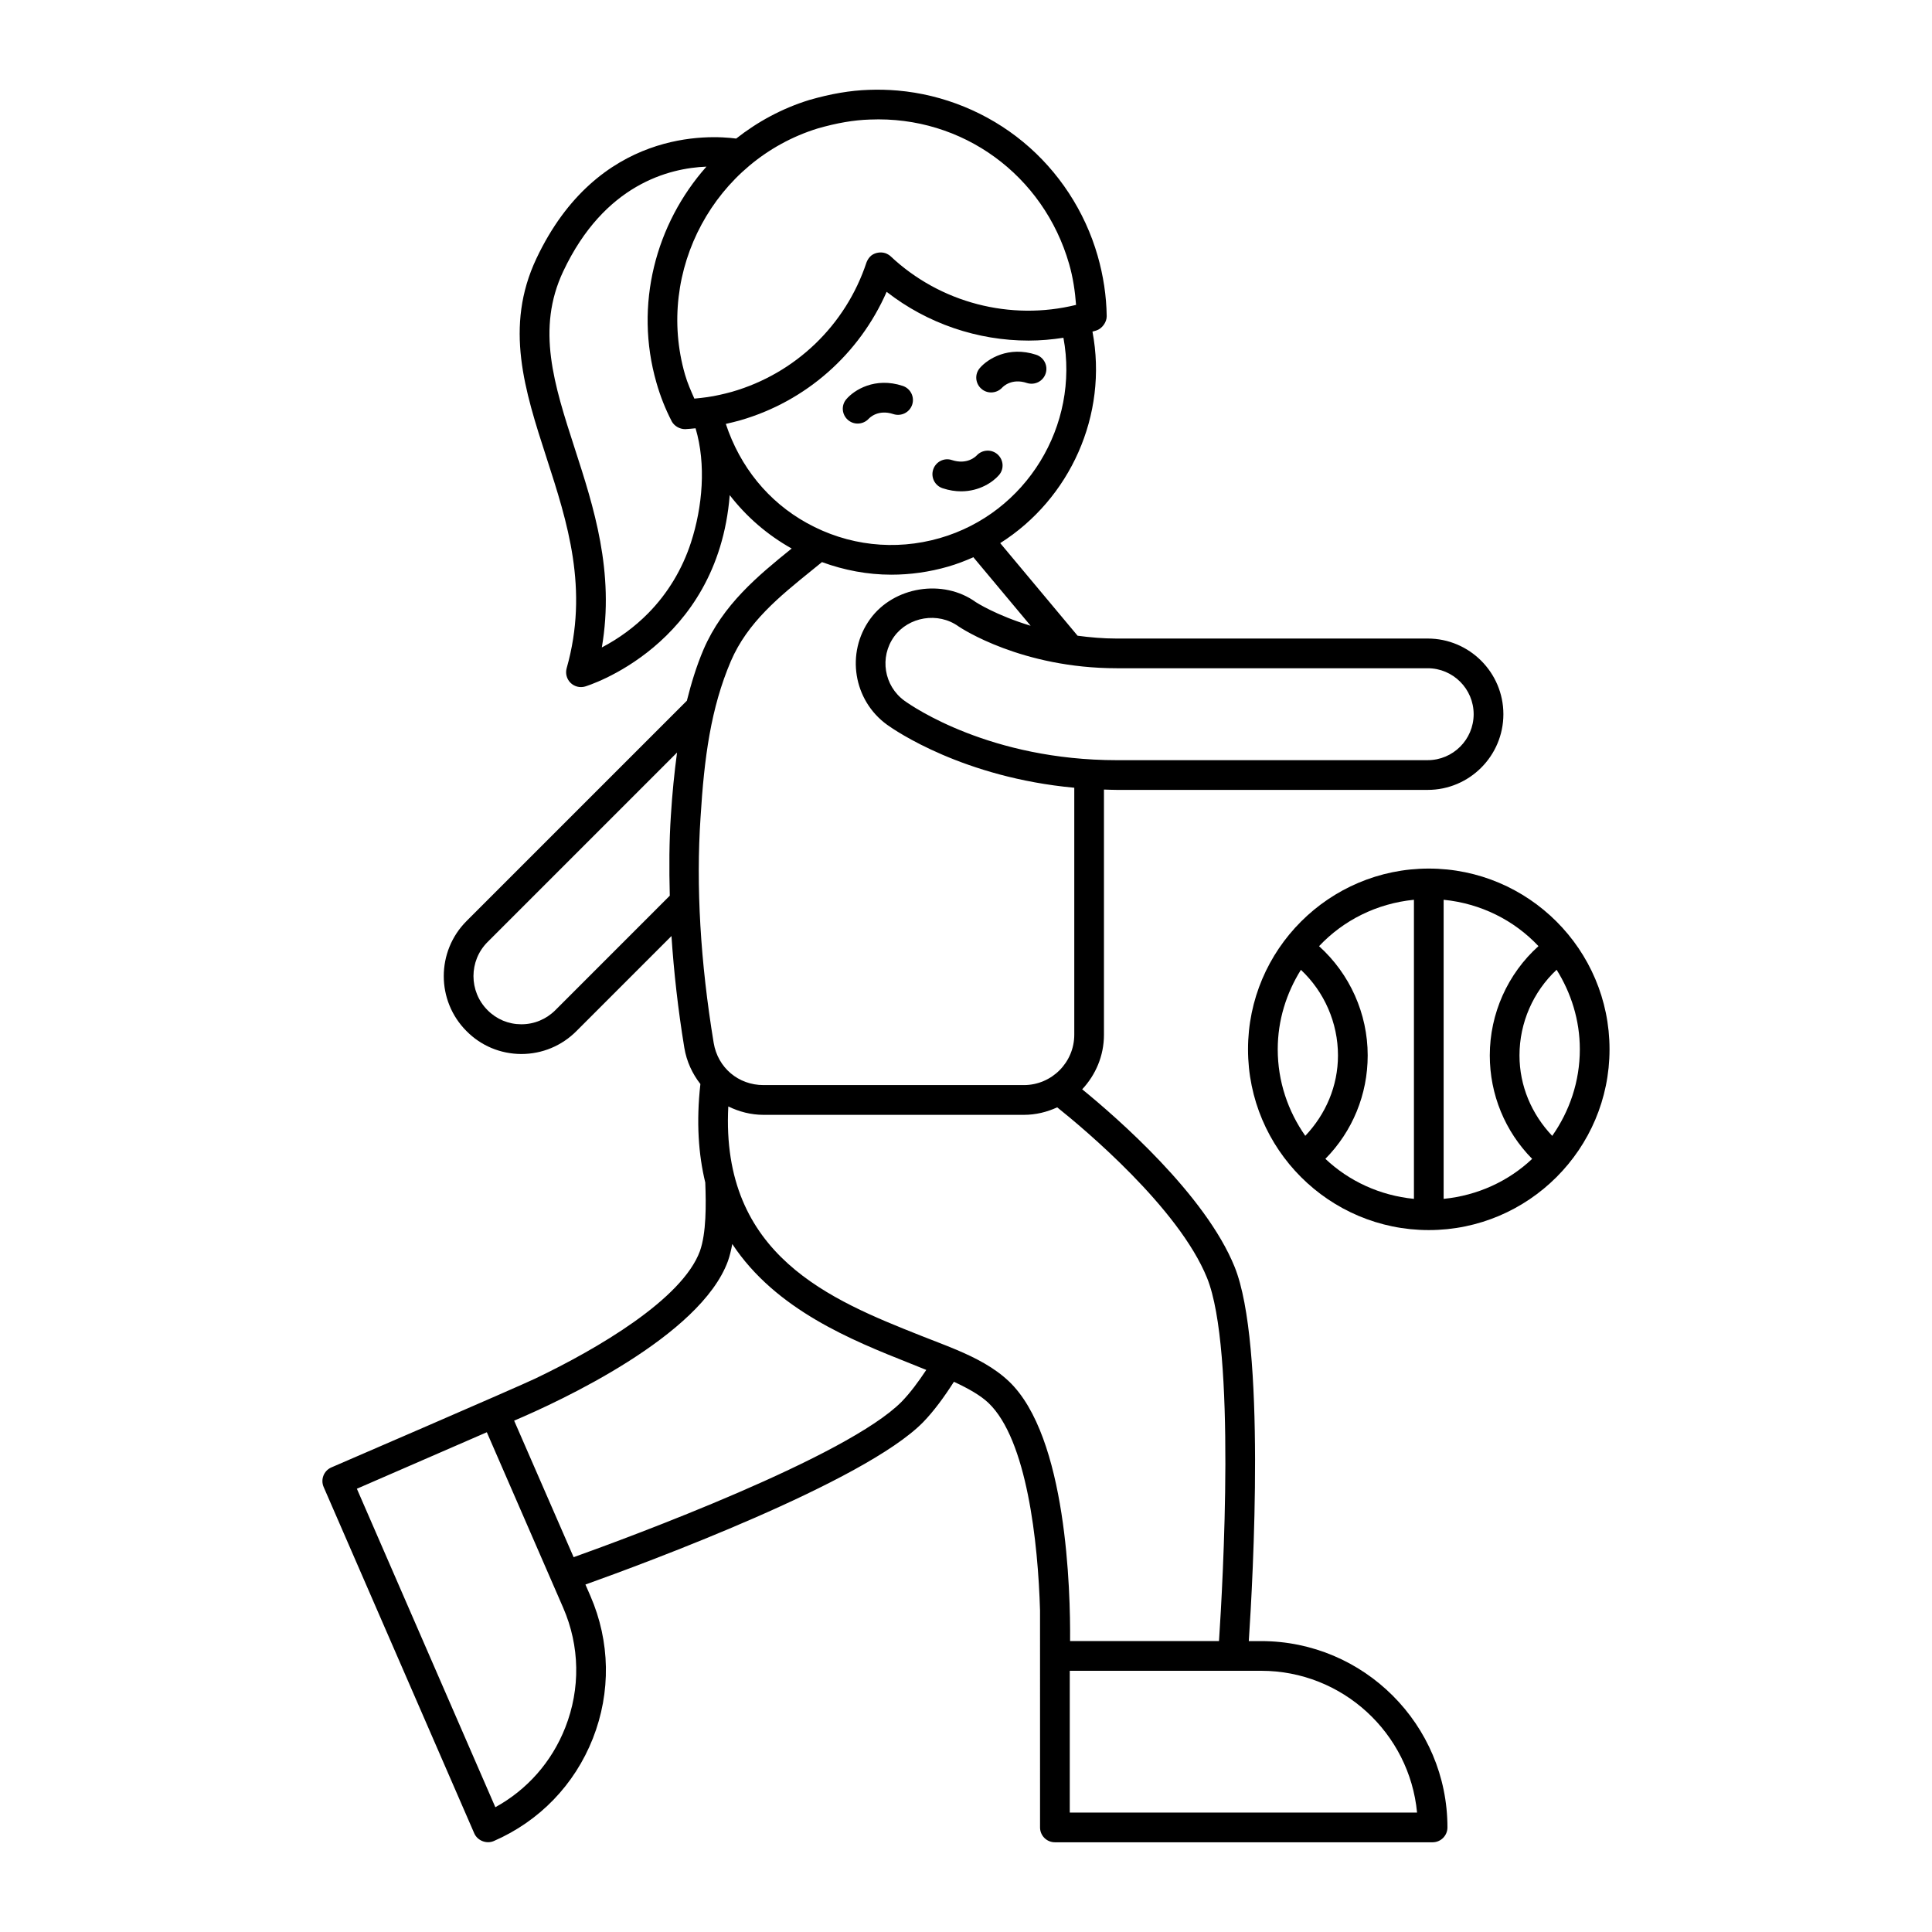 <?xml version="1.0" encoding="UTF-8"?>
<!-- Uploaded to: SVG Repo, www.svgrepo.com, Generator: SVG Repo Mixer Tools -->
<svg fill="#000000" width="800px" height="800px" version="1.1" viewBox="144 144 512 512" xmlns="http://www.w3.org/2000/svg">
 <g>
  <path d="m478.22 578.91h-3.277c1.121-16.875 4.559-78.578-3.75-99.16-7.738-19.145-31.145-39.527-40.402-47.074 3.551-3.797 5.769-8.859 5.769-14.457v-64.98c1.148 0.031 2.273 0.09 3.453 0.09h82.34c11.062 0 20.059-8.996 20.059-20.059 0-11.055-8.996-20.051-20.059-20.051l-82.34 0.004c-3.742 0-7.168-0.32-10.438-0.75l-20.508-24.539c18.488-11.691 28.641-33.938 24.449-56.055l0.984-0.281c1.555-0.48 2.812-2.207 2.789-3.82-0.074-5.328-0.883-10.703-2.398-15.984-3.379-11.781-10.324-22.422-19.789-30.215-9.398-7.746-21.082-12.527-33.219-13.582-2.535-0.219-5.102-0.281-7.648-0.184-4.891 0.16-10.023 1.031-15.789 2.691-7.223 2.234-13.703 5.777-19.352 10.219-7.035-0.941-36.68-2.644-52.941 31.793-8.547 18.113-3.098 34.949 2.676 52.773 5.543 17.121 11.277 34.824 5.344 55.797-0.383 1.367 0 2.844 1.008 3.852 1.012 1.012 2.492 1.391 3.859 1 0.387-0.109 35.129-10.625 38.344-50.719 4.406 5.703 9.941 10.52 16.414 14.145-9 7.277-18.219 14.867-23.348 26.742-1.898 4.449-3.262 8.984-4.422 13.594l-58.383 58.383c-8.051 8.051-8.051 21.133-0.016 29.168 3.852 3.898 8.996 6.051 14.535 6.074 5.504-0.008 10.68-2.152 14.582-6.059l25.199-25.207c0.637 9.559 1.734 19.426 3.41 29.621 0.605 3.633 2.129 6.879 4.258 9.605-1.129 10.062-0.512 18.668 1.293 26.105 0.23 5.941 0.277 13.383-1.414 18.156-4.672 12.766-27.238 25.945-43.602 33.773-4.914 2.352-54.078 23.566-54.078 23.566-1.992 0.867-2.906 3.191-2.043 5.18 0 0 39.875 91.703 39.914 91.789 0.848 1.945 3.234 2.883 5.18 2.043 12.102-5.266 21.418-14.922 26.254-27.191 4.828-12.27 4.598-25.684-0.66-37.777l-1.309-3.008c15.895-5.684 73.855-27.121 89.469-43 2.852-2.938 5.566-6.637 8.184-10.734 3.836 1.785 7.039 3.598 9.152 5.606 10.18 9.68 13.148 36.91 13.668 55.008l0.004 57.488c0 2.176 1.762 3.938 3.938 3.938h100.09c2.176 0 3.938-1.762 3.938-3.938 0-27.23-22.148-49.379-49.371-49.379zm-156.43-218.78c-0.457 6.809-0.477 13.949-0.289 21.238l-30.324 30.332c-2.422 2.414-5.621 3.75-9.016 3.742h-0.039c-3.367-0.008-6.535-1.328-8.918-3.742-4.973-4.973-4.973-13.078 0-18.051l50.219-50.219c-0.711 5.312-1.27 10.789-1.633 16.699zm118.22-39.039h82.34c6.719 0 12.184 5.465 12.184 12.176 0 6.719-5.465 12.184-12.184 12.184l-82.34 0.004c-33.496 0-54.059-14.121-56.32-15.75-5.434-3.938-6.664-11.562-2.738-17.004 3.789-5.234 11.609-6.648 17.113-2.668 0.672 0.449 16.652 11.059 41.945 11.059zm-112.89-33.344c-2.285 7.047-6.152 13.516-11.363 18.789-3.582 3.629-7.75 6.684-12.266 9.043 3.438-19.988-2.168-37.27-7.172-52.723-5.504-17.004-10.262-31.695-3.043-46.977 10.875-23.031 28.02-27.332 37.938-27.719-13.438 15.137-19.191 36.605-13.25 57.254 1.004 3.519 2.312 6.871 4.074 10.289 0.66 1.168 2.035 2.027 3.543 2.027 0.949-0.039 1.832-0.152 2.75-0.23 2.844 9.562 1.844 20.832-1.211 30.246zm0.891-38.113c-0.91-2.066-1.836-4.125-2.484-6.394-7.91-27.508 7.902-56.766 35.172-65.199 5.059-1.453 9.57-2.231 13.82-2.359 24.637-1.031 46.062 14.805 52.812 38.277 1.031 3.59 1.566 7.223 1.836 10.84-17.367 4.281-36.012-0.512-49.16-12.898-0.348-0.328-0.953-0.668-1.402-0.816-1.348-0.445-3.176-0.082-4.121 1.039-0.328 0.352-0.66 0.91-0.859 1.434-5.496 16.621-18.828 29.434-35.664 34.277-1.062 0.301-2.137 0.555-3.223 0.801-2.148 0.496-4.398 0.793-6.727 1zm8.336 6.699c0.055-0.012 0.113-0.02 0.168-0.031 1.199-0.277 2.414-0.562 3.621-0.906 17.484-5.035 31.609-17.59 38.832-34.059 10.789 8.418 24.102 12.922 37.656 12.922 3.062 0 6.133-0.277 9.195-0.746 4.312 23.156-9.766 46.473-32.758 53.09-11.887 3.422-24.398 2.008-35.23-3.996-10.27-5.684-17.727-14.926-21.484-26.273zm-6.695 104.29c0.969-15.836 2.715-28.945 8.035-41.422 4.445-10.293 12.746-17.012 21.539-24.125l2.602-2.113c5.926 2.164 12.113 3.332 18.371 3.332 5.027 0 10.086-0.707 15.051-2.137 2.336-0.672 4.559-1.539 6.731-2.496 0.031 0.043 0.039 0.094 0.074 0.133l15.074 18.035c-9.168-2.773-14.512-6.246-14.535-6.266-8.664-6.258-21.762-4.144-28.012 4.504-6.473 8.965-4.449 21.516 4.504 27.996 2.184 1.574 20.281 13.984 49.609 16.695v65.438c0 7.363-5.996 13.359-13.359 13.359h-68.988c-6.68 0-12.117-4.606-13.215-11.184-3.531-21.449-4.703-41.543-3.481-59.75zm-35.852 241.2c-3.574 9.086-10.078 16.461-18.527 21.109l-36.699-84.402 34.441-14.973 20.234 46.508c4.418 10.164 4.609 21.441 0.551 31.758zm89.195-86.41c-14.398 14.645-72.23 35.977-86.977 41.258l-15.766-36.184c12.16-5.164 49.371-22.379 56.656-42.281 0.5-1.41 0.859-2.945 1.152-4.535 11.523 17.465 31.742 25.527 47.102 31.633 1.496 0.594 2.894 1.164 4.312 1.738-2.109 3.18-4.266 6.086-6.481 8.371zm28.391-5.328c-3.867-3.68-8.82-6.227-13.902-8.375-3.164-1.336-6.375-2.519-9.406-3.727-23.828-9.469-53.125-21.188-51.07-60.766 2.836 1.387 5.984 2.227 9.336 2.227h68.988c3.164 0 6.141-0.742 8.84-1.988 7.102 5.676 32.223 26.676 39.723 45.238 7.672 18.996 4.191 80.566 3.152 96.211h-39.461c0.105-13.215-0.832-54.195-16.199-68.82zm16.113 114.26v-37.57h50.723c21.555 0 39.32 16.52 41.312 37.57z"/>
  <path d="m371.28 256.25c1.078 0 2.152-0.43 2.938-1.277 0.246-0.27 2.516-2.574 6.559-1.223 2.074 0.66 4.289-0.453 4.965-2.523 0.676-2.059-0.453-4.289-2.523-4.965-7.332-2.414-12.855 1.09-14.938 3.535-1.391 1.629-1.199 4.043 0.398 5.465 0.75 0.664 1.672 0.988 2.602 0.988z"/>
  <path d="m406.65 248c1.078 0 2.152-0.43 2.938-1.277 0.246-0.27 2.523-2.574 6.559-1.223 2.074 0.66 4.289-0.453 4.965-2.523 0.676-2.059-0.453-4.289-2.523-4.965-7.34-2.398-12.855 1.098-14.938 3.535-1.391 1.629-1.199 4.043 0.398 5.465 0.75 0.668 1.672 0.988 2.602 0.988z"/>
  <path d="m393.81 273.39c1.746 0.578 3.391 0.816 4.914 0.816 4.859 0 8.441-2.469 10.031-4.32 1.398-1.629 1.207-4.035-0.383-5.465-1.613-1.445-4.074-1.293-5.535 0.277-0.246 0.27-2.527 2.535-6.566 1.223-2.059-0.699-4.297 0.445-4.965 2.508-0.684 2.062 0.438 4.281 2.504 4.961z"/>
  <path d="m522.64 374.18c-26.414 0-47.902 21.488-47.902 47.902 0 26.414 21.488 47.902 47.902 47.902 26.414 0 47.902-21.488 47.902-47.902 0-26.414-21.488-47.902-47.902-47.902zm-40.027 47.902c0-7.75 2.312-14.93 6.141-21.066 6.203 5.82 9.824 14.031 9.824 22.684 0 8.07-3.211 15.559-8.664 21.305-4.566-6.508-7.301-14.387-7.301-22.922zm36.094 39.629c-9.043-0.902-17.207-4.691-23.469-10.609 7.172-7.266 11.215-17.035 11.215-27.406 0-11.098-4.762-21.629-12.891-28.949 6.449-6.856 15.266-11.312 25.145-12.297zm7.871 0v-79.262c9.875 0.984 18.688 5.434 25.133 12.285-8.137 7.316-12.902 17.852-12.902 28.961 0 10.379 4.051 20.148 11.227 27.418-6.262 5.91-14.422 9.699-23.457 10.598zm28.777-16.695c-5.461-5.746-8.676-13.242-8.676-21.32 0-8.664 3.625-16.883 9.84-22.699 3.836 6.141 6.152 13.328 6.152 21.086 0 8.539-2.742 16.426-7.316 22.934z"/>
 </g>
</svg>
